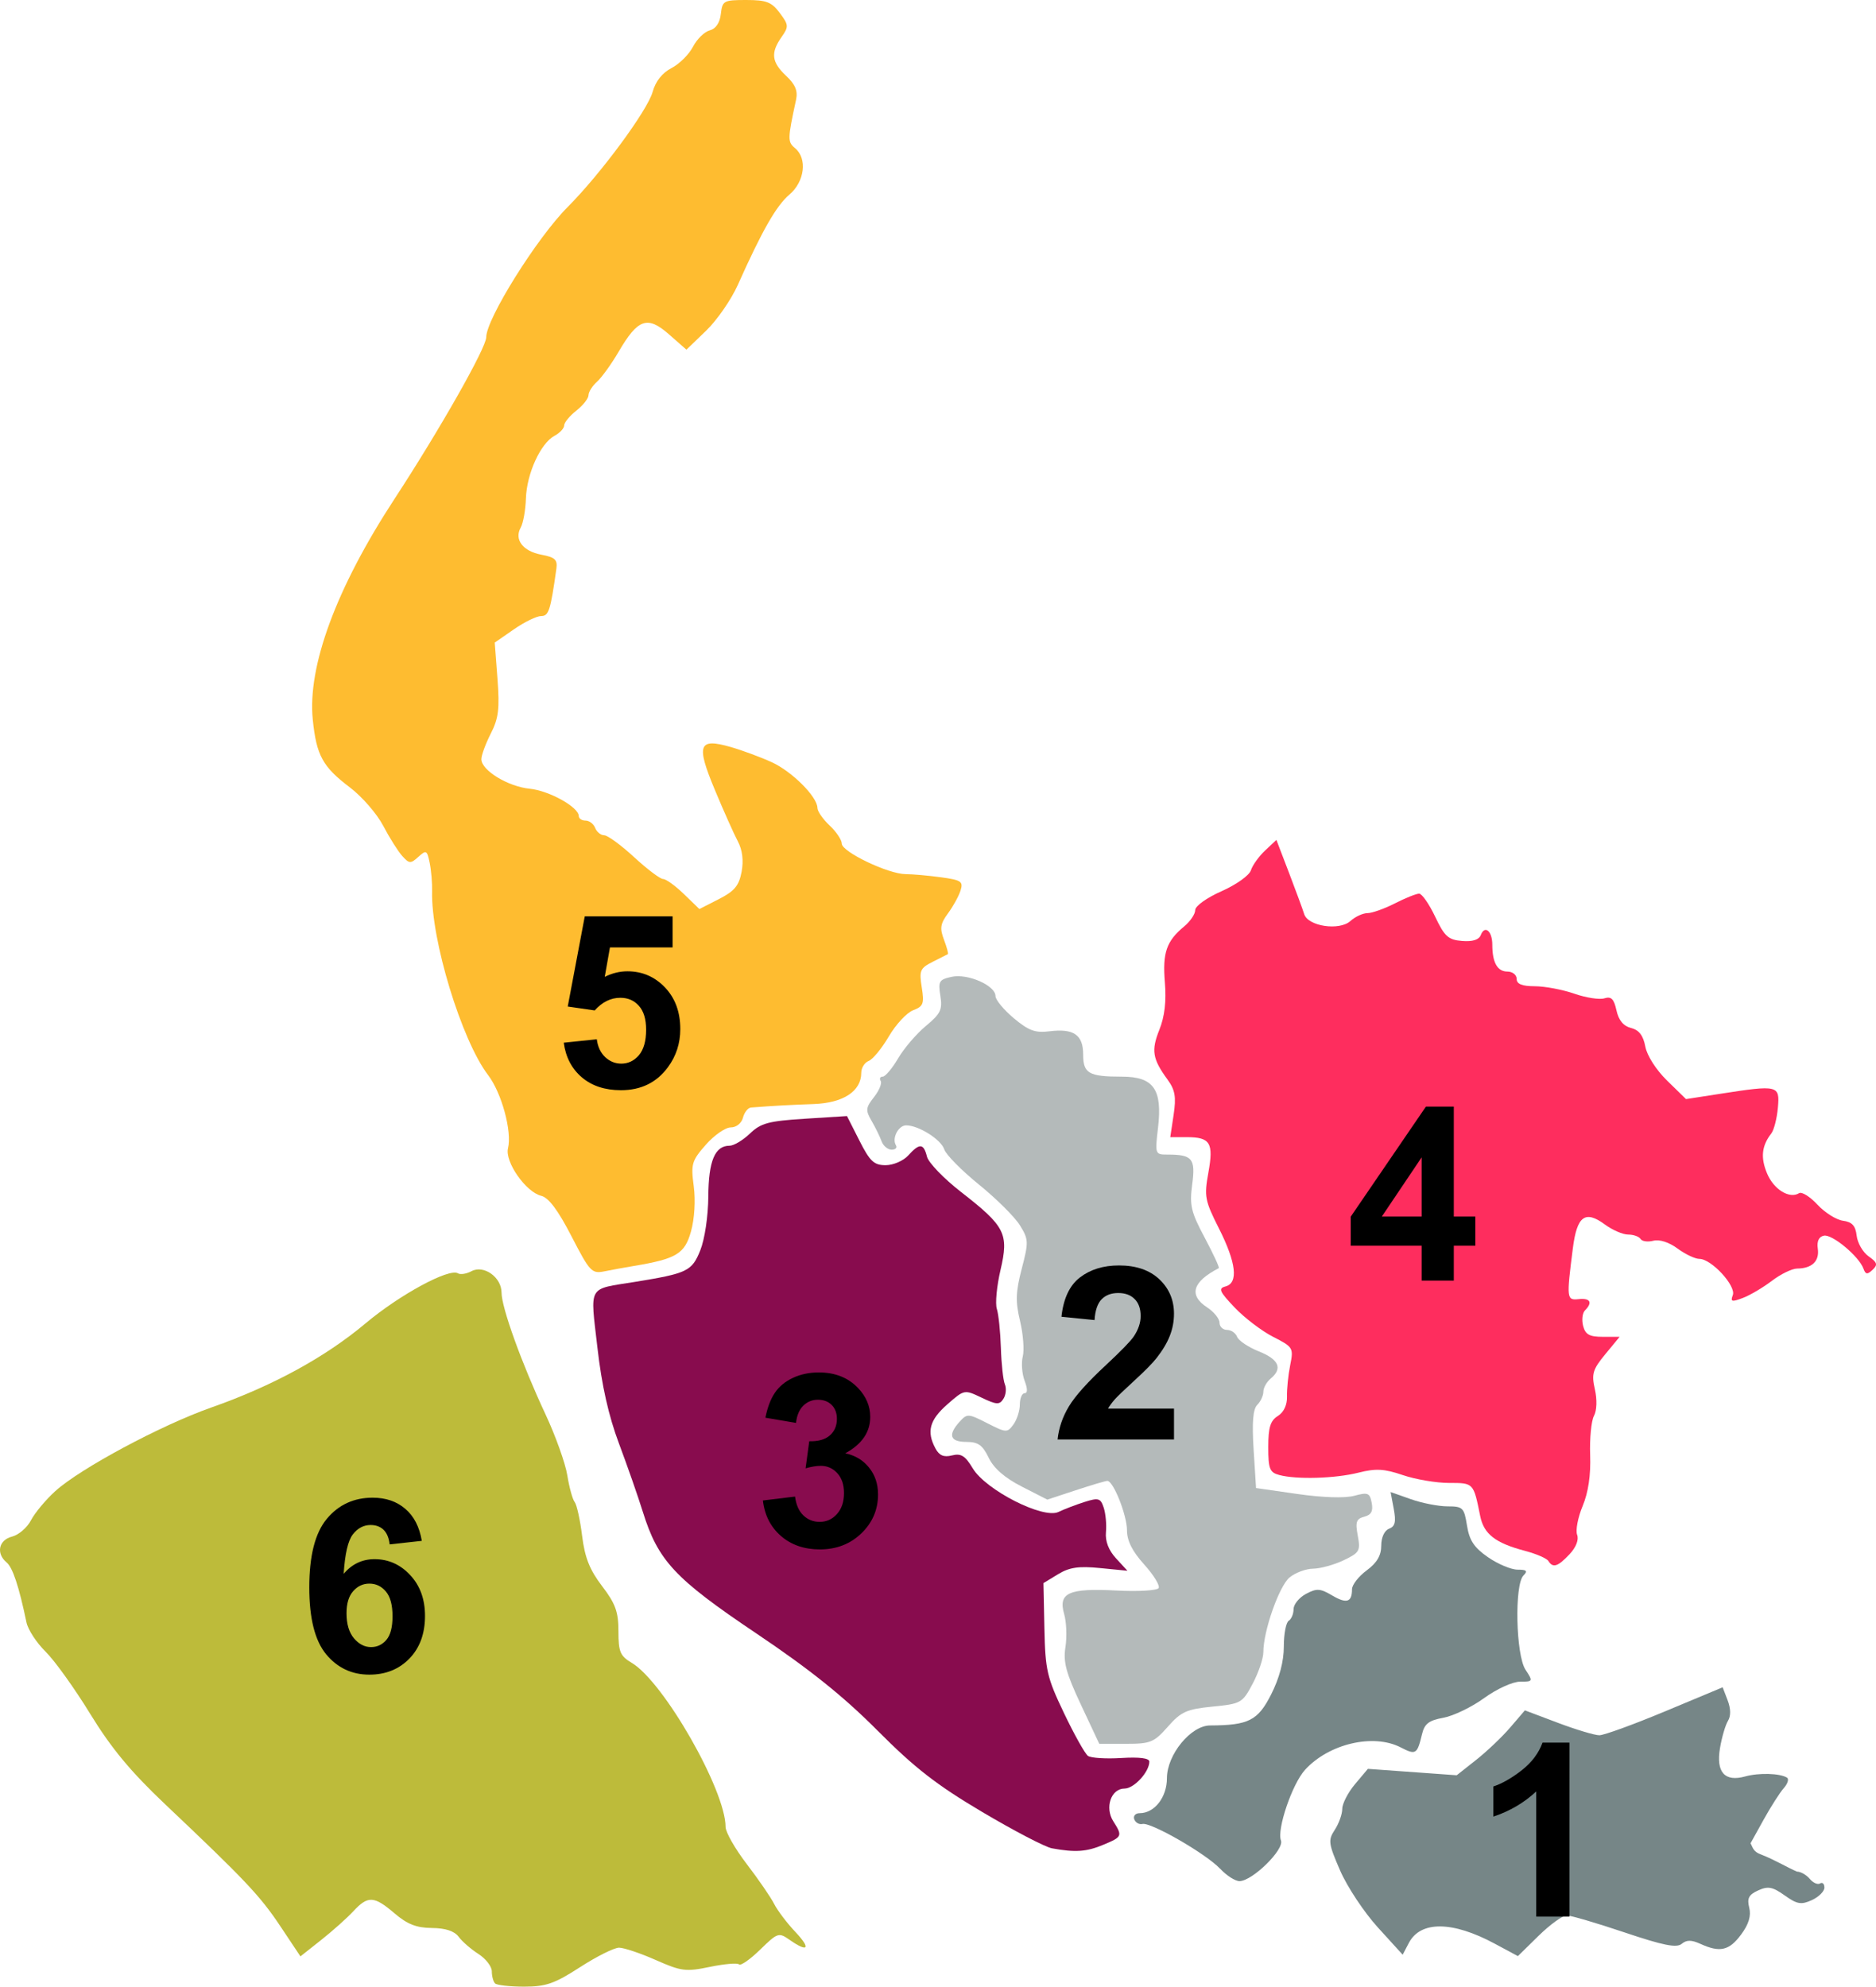 <?xml version="1.0" encoding="UTF-8" standalone="no"?>
<svg
   xmlns:dc="http://purl.org/dc/elements/1.1/"
   xmlns:cc="http://creativecommons.org/ns#"
   xmlns:rdf="http://www.w3.org/1999/02/22-rdf-syntax-ns#"
   xmlns:svg="http://www.w3.org/2000/svg"
   xmlns="http://www.w3.org/2000/svg"
   id="svg8"
   version="1.1"
   viewBox="0 0 319.293 338.133"
   height="338.133mm"
   width="319.293mm">
  <defs
     id="defs2" />
  <g
     transform="translate(-29.458,66.723)"
     id="layer1">
    <path
       style="fill:#b4baba;stroke-width:0.829"
       d="m 213.426,223.418 c -2.535,-5.402 -3.036,-7.267 -2.632,-9.795 0.275,-1.718 0.177,-4.248 -0.217,-5.623 -1.04,-3.626 0.767,-4.437 8.93,-4.008 3.669,0.193 6.885,0.003 7.146,-0.419 0.262,-0.423 -0.843,-2.228 -2.454,-4.012 -2.024,-2.24 -2.929,-4.035 -2.929,-5.808 0,-2.577 -2.319,-8.424 -3.34,-8.424 -0.301,0 -2.723,0.718 -5.382,1.595 l -4.836,1.595 -4.341,-2.217 c -2.917,-1.489 -4.768,-3.101 -5.641,-4.911 -1.04,-2.157 -1.798,-2.694 -3.8,-2.694 -2.78,0 -3.182,-1.188 -1.158,-3.424 1.287,-1.422 1.48,-1.412 4.709,0.235 3.229,1.647 3.412,1.657 4.461,0.223 0.601,-0.822 1.093,-2.356 1.093,-3.409 0,-1.053 0.364,-1.914 0.808,-1.914 0.525,0 0.524,-0.747 -0.002,-2.13 -0.445,-1.171 -0.584,-3.03 -0.308,-4.13 0.276,-1.1 0.065,-3.821 -0.469,-6.046 -0.792,-3.302 -0.738,-4.935 0.293,-8.885 1.189,-4.555 1.171,-4.989 -0.315,-7.393 -0.868,-1.405 -4.005,-4.523 -6.97,-6.929 -2.965,-2.406 -5.623,-5.102 -5.905,-5.992 -0.529,-1.667 -4.367,-4.086 -6.483,-4.086 -1.329,0 -2.467,2.216 -1.741,3.39 0.256,0.415 -0.072,0.754 -0.73,0.754 -0.658,0 -1.432,-0.653 -1.72,-1.451 -0.289,-0.798 -1.052,-2.357 -1.698,-3.464 -1.047,-1.796 -1.002,-2.232 0.416,-4.035 0.874,-1.112 1.386,-2.35 1.138,-2.753 -0.248,-0.402 -0.094,-0.731 0.344,-0.731 0.438,0 1.616,-1.399 2.619,-3.108 1.003,-1.71 3.13,-4.194 4.728,-5.52 2.512,-2.086 2.845,-2.779 2.464,-5.128 -0.399,-2.458 -0.216,-2.766 1.925,-3.236 2.731,-0.6 7.46,1.478 7.46,3.277 0,0.639 1.399,2.333 3.108,3.765 2.54,2.127 3.652,2.535 6.079,2.23 4.111,-0.517 5.733,0.598 5.733,3.943 0,3.234 0.95,3.778 6.604,3.778 5.384,0 6.907,2.156 6.139,8.688 -0.528,4.494 -0.5,4.574 1.581,4.574 4.266,0 4.82,0.664 4.234,5.081 -0.472,3.562 -0.209,4.682 2.136,9.082 1.471,2.76 2.546,5.086 2.388,5.168 -4.482,2.324 -5.159,4.598 -1.986,6.677 1.163,0.762 2.114,1.936 2.114,2.609 0,0.673 0.571,1.224 1.269,1.224 0.698,0 1.473,0.531 1.722,1.179 0.249,0.648 1.916,1.764 3.704,2.48 3.418,1.368 4.085,2.906 2.008,4.63 -0.684,0.568 -1.243,1.572 -1.243,2.233 0,0.661 -0.466,1.666 -1.036,2.235 -0.731,0.729 -0.914,2.97 -0.622,7.596 l 0.414,6.562 7.046,1.013 c 4.301,0.619 8.064,0.739 9.66,0.308 2.337,-0.631 2.653,-0.502 2.981,1.214 0.267,1.395 -0.079,2.037 -1.266,2.347 -1.361,0.356 -1.545,0.892 -1.108,3.222 0.485,2.585 0.304,2.9 -2.413,4.195 -1.616,0.77 -3.95,1.413 -5.189,1.428 -1.238,0.015 -3.043,0.689 -4.011,1.498 -1.781,1.488 -4.459,9.12 -4.455,12.693 0.002,1.07 -0.813,3.484 -1.809,5.365 -1.755,3.313 -1.97,3.436 -6.841,3.92 -4.418,0.439 -5.342,0.854 -7.604,3.418 -2.356,2.671 -2.96,2.918 -7.122,2.918 h -4.548 z"
       id="path4618" />
    <path
       style="fill:#febc30;stroke-width:0.829"
       d="m 126.722,143.693 c -2.286,-4.438 -3.886,-6.575 -5.153,-6.885 -2.621,-0.641 -6.223,-5.8 -5.65,-8.091 0.711,-2.842 -1.081,-9.432 -3.387,-12.455 -4.524,-5.932 -9.746,-23.08 -9.53,-31.295 0.036,-1.368 -0.149,-3.538 -0.412,-4.824 -0.442,-2.163 -0.585,-2.24 -1.922,-1.029 -1.319,1.194 -1.559,1.181 -2.754,-0.15 -0.72,-0.802 -2.179,-3.119 -3.243,-5.15 -1.064,-2.031 -3.612,-4.963 -5.664,-6.516 C 84.377,63.792 83.317,61.858 82.694,55.781 81.763,46.699 86.698,33.35 96.572,18.24 104.318,6.386 112.216,-7.534 112.216,-9.33 c 0,-3.119 8.633,-16.919 13.865,-22.164 5.598,-5.612 13.583,-16.433 14.454,-19.588 0.497,-1.799 1.635,-3.237 3.204,-4.049 1.339,-0.692 2.985,-2.324 3.658,-3.626 0.673,-1.302 1.956,-2.559 2.851,-2.793 1.042,-0.273 1.724,-1.279 1.898,-2.799 0.258,-2.252 0.479,-2.374 4.326,-2.374 3.423,0 4.311,0.343 5.698,2.2 1.535,2.055 1.554,2.326 0.297,4.122 -1.876,2.678 -1.686,4.26 0.79,6.586 1.571,1.476 2.018,2.556 1.688,4.082 -1.45,6.714 -1.459,7.159 -0.165,8.233 2.118,1.758 1.637,5.694 -0.966,7.899 -2.223,1.883 -4.636,6.108 -8.778,15.369 -1.121,2.507 -3.548,6.014 -5.393,7.792 l -3.354,3.233 -2.984,-2.62 c -3.658,-3.212 -5.267,-2.653 -8.558,2.974 -1.223,2.09 -2.876,4.385 -3.674,5.098 -0.798,0.714 -1.451,1.747 -1.451,2.297 0,0.549 -0.933,1.732 -2.072,2.629 -1.14,0.897 -2.072,2.03 -2.072,2.518 0,0.488 -0.745,1.286 -1.655,1.773 -2.357,1.261 -4.717,6.435 -4.853,10.638 -0.064,1.975 -0.459,4.203 -0.878,4.952 -1.153,2.061 0.35,4.045 3.516,4.639 2.308,0.433 2.76,0.854 2.546,2.376 -1.003,7.148 -1.299,8.066 -2.606,8.066 -0.753,0 -2.835,1.016 -4.627,2.258 l -3.259,2.258 0.467,6.169 c 0.385,5.09 0.186,6.719 -1.138,9.313 -0.882,1.73 -1.604,3.694 -1.604,4.365 0,1.898 4.527,4.661 8.244,5.031 3.306,0.329 8.334,3.133 8.334,4.647 0,0.425 0.52,0.772 1.155,0.772 0.635,0 1.369,0.559 1.632,1.243 0.263,0.684 0.955,1.247 1.539,1.252 0.584,0.007 2.878,1.683 5.097,3.73 2.219,2.047 4.44,3.721 4.934,3.721 0.494,0 2.084,1.149 3.534,2.554 l 2.635,2.554 3.316,-1.691 c 2.657,-1.355 3.425,-2.277 3.868,-4.638 0.364,-1.938 0.141,-3.723 -0.649,-5.214 -0.661,-1.247 -2.415,-5.175 -3.898,-8.729 -3.225,-7.73 -2.796,-8.887 2.715,-7.301 1.952,0.562 5.083,1.721 6.956,2.576 3.46,1.579 7.783,5.906 7.783,7.791 0,0.569 0.933,1.911 2.072,2.982 1.14,1.071 2.072,2.458 2.072,3.084 0,1.403 7.911,5.186 10.867,5.197 1.19,0.003 3.903,0.247 6.029,0.538 3.449,0.473 3.806,0.716 3.315,2.263 -0.303,0.954 -1.262,2.696 -2.131,3.872 -1.303,1.762 -1.424,2.55 -0.689,4.483 0.49,1.29 0.788,2.399 0.661,2.464 -0.127,0.066 -1.291,0.655 -2.587,1.31 -2.137,1.079 -2.309,1.484 -1.853,4.34 0.445,2.781 0.273,3.238 -1.464,3.898 -1.082,0.411 -2.943,2.412 -4.135,4.446 -1.192,2.034 -2.736,3.916 -3.432,4.183 -0.696,0.267 -1.265,1.173 -1.265,2.013 0,3.14 -3.055,5.144 -8.114,5.324 -4.107,0.146 -6.692,0.289 -10.647,0.589 -0.517,0.039 -1.135,0.817 -1.373,1.729 -0.25,0.957 -1.131,1.658 -2.083,1.658 -0.907,0 -2.817,1.33 -4.244,2.954 -2.392,2.724 -2.552,3.274 -2.051,7.048 0.322,2.431 0.131,5.564 -0.471,7.714 -1.067,3.811 -2.479,4.66 -9.769,5.873 -1.482,0.247 -3.72,0.656 -4.973,0.91 -2.14,0.433 -2.483,0.066 -5.595,-5.974 z"
       id="path4612" />
    <path
       style="fill:#bdbb3a;stroke-width:0.829"
       d="m 113.716,270.858 c -0.304,-0.304 -0.553,-1.228 -0.553,-2.053 0,-0.825 -1.026,-2.155 -2.279,-2.956 -1.254,-0.8 -2.767,-2.115 -3.363,-2.92 -0.727,-0.983 -2.226,-1.476 -4.559,-1.499 -2.622,-0.025 -4.181,-0.636 -6.346,-2.487 -3.501,-2.993 -4.534,-3.047 -7.017,-0.367 -1.063,1.147 -3.525,3.345 -5.47,4.885 l -3.538,2.799 -3.392,-5.092 c -3.476,-5.219 -5.988,-7.879 -19.68,-20.841 -5.822,-5.512 -9.14,-9.517 -12.705,-15.335 -2.653,-4.331 -6.075,-9.101 -7.603,-10.601 -1.528,-1.5 -2.99,-3.738 -3.248,-4.973 -1.279,-6.129 -2.345,-9.348 -3.38,-10.207 -1.835,-1.523 -1.355,-3.825 0.917,-4.395 1.131,-0.284 2.586,-1.537 3.231,-2.784 0.646,-1.247 2.499,-3.471 4.117,-4.943 4.241,-3.855 17.99,-11.23 26.556,-14.244 10.463,-3.682 19.379,-8.545 26.26,-14.322 5.828,-4.893 14.236,-9.447 15.734,-8.521 0.416,0.257 1.452,0.095 2.303,-0.361 2.098,-1.123 5.119,1.031 5.119,3.65 0,2.536 3.452,12.099 7.457,20.659 1.724,3.684 3.404,8.376 3.734,10.428 0.33,2.052 0.895,4.103 1.256,4.559 0.36,0.456 0.929,3.037 1.263,5.736 0.46,3.715 1.285,5.795 3.395,8.56 2.283,2.99 2.788,4.384 2.788,7.687 0,3.519 0.291,4.208 2.279,5.392 5.422,3.231 15.956,21.66 15.956,27.914 0,0.889 1.621,3.733 3.603,6.32 1.982,2.587 4.078,5.636 4.658,6.776 0.58,1.14 2.203,3.285 3.605,4.766 2.712,2.865 2.197,3.577 -0.979,1.353 -1.84,-1.289 -2.034,-1.224 -5.003,1.675 -1.699,1.659 -3.315,2.789 -3.592,2.512 -0.277,-0.277 -2.513,-0.087 -4.968,0.423 -4.092,0.849 -4.86,0.752 -9.207,-1.171 -2.609,-1.154 -5.421,-2.098 -6.249,-2.098 -0.828,0 -3.814,1.492 -6.636,3.316 -4.341,2.806 -5.805,3.316 -9.523,3.316 -2.416,0 -4.642,-0.249 -4.945,-0.553 z"
       id="path4608" />
    <path
       style="fill:#fe2d5e;stroke-width:0.829"
       d="m 292.99,198.963 c -0.274,-0.444 -2.068,-1.22 -3.986,-1.725 -5.044,-1.329 -7.001,-2.853 -7.622,-5.936 -1.141,-5.662 -1.104,-5.623 -5.306,-5.623 -2.168,0 -5.702,-0.6 -7.853,-1.333 -3.178,-1.083 -4.597,-1.161 -7.56,-0.414 -3.966,0.999 -10.516,1.191 -13.482,0.396 -1.628,-0.436 -1.865,-1.043 -1.865,-4.763 0,-3.337 0.353,-4.483 1.625,-5.278 1.015,-0.634 1.601,-1.877 1.56,-3.308 -0.036,-1.261 0.209,-3.661 0.544,-5.334 0.592,-2.951 0.506,-3.095 -2.899,-4.832 -1.93,-0.985 -4.878,-3.23 -6.552,-4.99 -2.595,-2.728 -2.825,-3.257 -1.562,-3.587 2.229,-0.583 1.842,-4.019 -1.11,-9.869 -2.401,-4.757 -2.534,-5.455 -1.803,-9.488 0.923,-5.092 0.336,-6.053 -3.697,-6.053 h -2.786 l 0.57,-3.8 c 0.459,-3.06 0.256,-4.23 -1.041,-6.01 -2.563,-3.516 -2.796,-4.945 -1.382,-8.478 0.901,-2.253 1.201,-4.838 0.934,-8.056 -0.419,-5.049 0.267,-7.029 3.3,-9.536 1.026,-0.848 1.865,-2.094 1.865,-2.77 0,-0.69 1.968,-2.099 4.49,-3.215 2.484,-1.099 4.712,-2.686 4.988,-3.553 0.274,-0.862 1.362,-2.379 2.418,-3.371 l 1.92,-1.804 2.149,5.61 c 1.182,3.086 2.344,6.242 2.581,7.015 0.639,2.08 5.989,2.883 7.87,1.18 0.815,-0.738 2.121,-1.342 2.901,-1.342 0.78,0 2.881,-0.746 4.668,-1.658 1.787,-0.912 3.641,-1.658 4.12,-1.658 0.478,0 1.707,1.762 2.729,3.916 1.605,3.38 2.232,3.946 4.58,4.137 1.797,0.146 2.881,-0.197 3.193,-1.01 0.673,-1.753 1.956,-0.676 1.956,1.642 0,3.043 0.864,4.578 2.575,4.578 0.863,0 1.569,0.56 1.569,1.243 0,0.882 0.903,1.247 3.108,1.255 1.71,0.007 4.734,0.578 6.722,1.27 1.987,0.692 4.286,1.045 5.108,0.784 1.153,-0.366 1.621,0.101 2.048,2.046 0.372,1.696 1.184,2.678 2.481,3.004 1.357,0.341 2.075,1.273 2.428,3.154 0.292,1.556 1.843,3.981 3.717,5.81 l 3.216,3.14 5.846,-0.907 c 9.851,-1.528 10.134,-1.459 9.787,2.391 -0.164,1.814 -0.664,3.772 -1.113,4.352 -1.647,2.127 -1.859,4.112 -0.726,6.822 1.141,2.73 3.805,4.369 5.449,3.353 0.461,-0.285 1.863,0.592 3.116,1.947 1.253,1.356 3.211,2.59 4.35,2.744 1.556,0.209 2.137,0.844 2.334,2.549 0.144,1.249 1.061,2.831 2.038,3.515 1.47,1.03 1.586,1.425 0.671,2.289 -0.893,0.843 -1.192,0.804 -1.554,-0.2 -0.749,-2.081 -5.316,-5.892 -6.725,-5.611 -0.869,0.173 -1.228,0.938 -1.045,2.223 0.3,2.111 -0.995,3.355 -3.516,3.376 -0.869,0.007 -2.802,0.945 -4.295,2.084 -1.494,1.139 -3.716,2.452 -4.939,2.917 -1.892,0.719 -2.148,0.648 -1.716,-0.478 0.6,-1.562 -3.639,-6.167 -5.676,-6.167 -0.737,0 -2.418,-0.796 -3.735,-1.77 -1.445,-1.068 -3.075,-1.592 -4.11,-1.321 -0.944,0.247 -1.925,0.111 -2.18,-0.302 -0.255,-0.413 -1.203,-0.751 -2.107,-0.751 -0.903,0 -2.674,-0.762 -3.934,-1.694 -3.388,-2.505 -4.779,-1.485 -5.481,4.019 -1.098,8.61 -1.066,8.886 1.001,8.667 1.968,-0.208 2.402,0.572 1.063,1.911 -0.441,0.441 -0.584,1.635 -0.318,2.652 0.383,1.465 1.082,1.851 3.349,1.851 h 2.865 l -2.445,2.966 c -2.139,2.594 -2.361,3.341 -1.771,5.955 0.402,1.783 0.34,3.613 -0.154,4.536 -0.455,0.851 -0.746,3.859 -0.645,6.685 0.121,3.395 -0.313,6.333 -1.281,8.659 -0.805,1.937 -1.227,4.139 -0.937,4.895 0.322,0.84 -0.182,2.129 -1.298,3.317 -1.986,2.114 -2.827,2.38 -3.595,1.137 z"
       id="path4602" />
    <path
       style="fill:#768687;stroke-width:0.829"
       d="m 263.957,261.322 c -2.331,-2.562 -5.215,-6.913 -6.41,-9.669 -2.004,-4.621 -2.074,-5.161 -0.906,-6.944 0.697,-1.064 1.267,-2.664 1.267,-3.557 0,-0.893 0.982,-2.79 2.181,-4.216 l 2.181,-2.592 7.558,0.546 7.558,0.546 3.316,-2.62 c 1.824,-1.441 4.435,-3.927 5.802,-5.524 l 2.487,-2.904 5.614,2.119 c 3.088,1.166 6.263,2.119 7.057,2.119 0.793,0 5.841,-1.837 11.216,-4.081 l 9.773,-4.081 0.848,2.216 c 0.543,1.42 0.564,2.674 0.058,3.491 -0.434,0.701 -1.045,2.782 -1.356,4.624 -0.698,4.131 0.789,5.811 4.287,4.841 2.333,-0.646 5.89,-0.546 7.11,0.201 0.372,0.227 0.129,1.029 -0.539,1.782 -0.668,0.753 -2.216,3.175 -3.44,5.384 l -2.225,4.016 c 0.395,0.673 0.418,1.419 1.786,1.901 2.285,0.876 4.564,2.26 6.128,2.915 0.628,0 1.603,0.555 2.166,1.234 0.563,0.679 1.355,1.03 1.759,0.78 0.404,-0.25 0.735,0.067 0.735,0.705 0,0.638 -0.961,1.597 -2.136,2.132 -1.816,0.828 -2.508,0.708 -4.625,-0.799 -2.065,-1.47 -2.834,-1.615 -4.514,-0.85 -1.603,0.731 -1.92,1.342 -1.519,2.939 0.348,1.387 -0.082,2.812 -1.381,4.568 -2.025,2.739 -3.6,3.105 -6.9,1.602 -1.558,-0.71 -2.374,-0.712 -3.221,-0.01 -0.868,0.72 -3.147,0.263 -9.72,-1.95 -4.722,-1.59 -9.151,-2.891 -9.842,-2.891 -0.691,0 -2.844,1.558 -4.784,3.462 l -3.527,3.462 -3.964,-2.13 c -7.178,-3.856 -12.61,-3.898 -14.594,-0.112 l -1.05,2.004 z m -26.835,-9.974 c -2.383,-2.543 -11.775,-7.956 -13.223,-7.622 -0.557,0.129 -1.183,-0.232 -1.392,-0.802 -0.209,-0.57 0.206,-1.036 0.923,-1.036 2.526,0 4.638,-2.712 4.638,-5.958 0,-3.992 4.062,-8.958 7.339,-8.972 6.56,-0.028 8.146,-0.832 10.395,-5.278 1.411,-2.789 2.16,-5.614 2.16,-8.146 0,-2.132 0.373,-4.107 0.829,-4.389 0.456,-0.282 0.829,-1.173 0.829,-1.981 0,-0.808 0.948,-1.976 2.107,-2.596 1.822,-0.975 2.422,-0.941 4.443,0.252 2.476,1.463 3.398,1.179 3.398,-1.045 0,-0.75 1.119,-2.191 2.487,-3.202 1.756,-1.298 2.487,-2.536 2.487,-4.212 0,-1.416 0.538,-2.58 1.334,-2.885 1.028,-0.394 1.211,-1.17 0.796,-3.379 l -0.538,-2.867 3.453,1.218 c 1.899,0.67 4.707,1.218 6.24,1.218 2.604,0 2.821,0.215 3.31,3.271 0.406,2.538 1.208,3.746 3.577,5.388 1.68,1.164 3.948,2.116 5.04,2.116 1.545,0 1.765,0.221 0.992,0.995 -1.553,1.553 -1.296,13.524 0.344,16.027 1.31,2 1.29,2.043 -0.925,2.043 -1.257,0 -3.973,1.241 -6.105,2.79 -2.113,1.534 -5.237,3.043 -6.943,3.352 -2.477,0.449 -3.21,1.014 -3.637,2.805 -0.819,3.429 -1.051,3.573 -3.628,2.24 -4.656,-2.408 -12.248,-0.623 -16.293,3.831 -2.175,2.395 -4.808,10.138 -4.087,12.018 0.589,1.536 -4.821,6.856 -7.031,6.914 -0.718,0.019 -2.21,-0.93 -3.316,-2.11 z"
       id="path4600" />
    <path
       style="fill:#880c4e;stroke-width:0.829"
       d="m 208.49,247.866 c -1.14,-0.209 -6.486,-2.998 -11.882,-6.197 -7.77,-4.607 -11.475,-7.49 -17.821,-13.866 -5.794,-5.821 -11.513,-10.402 -20.655,-16.546 -13.846,-9.305 -16.674,-12.341 -19.276,-20.694 -0.8,-2.57 -2.623,-7.788 -4.051,-11.597 -1.775,-4.735 -2.936,-9.91 -3.672,-16.364 -1.226,-10.746 -1.753,-9.823 6.365,-11.14 8.949,-1.452 9.718,-1.822 11.143,-5.366 0.763,-1.897 1.347,-5.814 1.371,-9.185 0.043,-6.056 1.122,-8.629 3.62,-8.629 0.717,0 2.275,-0.931 3.463,-2.069 1.858,-1.78 3.159,-2.132 9.338,-2.523 l 7.179,-0.455 2.119,4.181 c 1.792,3.537 2.48,4.181 4.463,4.181 1.292,0 3.018,-0.744 3.845,-1.658 1.932,-2.135 2.613,-2.09 3.191,0.207 0.258,1.026 2.866,3.73 5.796,6.01 7.536,5.863 8.162,7.102 6.716,13.281 -0.638,2.725 -0.919,5.701 -0.625,6.613 0.294,0.912 0.605,3.896 0.69,6.631 0.085,2.735 0.391,5.533 0.681,6.217 0.289,0.684 0.18,1.789 -0.245,2.456 -0.671,1.055 -1.155,1.03 -3.713,-0.19 -2.94,-1.402 -2.943,-1.402 -5.851,1.152 -3.017,2.649 -3.547,4.618 -2.013,7.484 0.652,1.219 1.422,1.544 2.822,1.193 1.541,-0.387 2.246,0.054 3.536,2.207 2.21,3.689 11.986,8.664 14.578,7.417 0.985,-0.473 2.986,-1.239 4.447,-1.702 2.373,-0.751 2.72,-0.648 3.259,0.968 0.332,0.995 0.503,2.87 0.382,4.167 -0.145,1.543 0.448,3.087 1.715,4.466 l 1.936,2.108 -4.663,-0.459 c -3.635,-0.357 -5.21,-0.126 -7.145,1.051 l -2.482,1.51 0.164,7.745 c 0.15,7.092 0.431,8.304 3.33,14.376 1.741,3.647 3.577,6.927 4.08,7.289 0.503,0.362 3.059,0.525 5.681,0.362 3.072,-0.191 4.766,0.025 4.766,0.608 0,1.758 -2.602,4.589 -4.218,4.589 -2.293,0 -3.403,3.221 -1.918,5.566 1.598,2.523 1.545,2.648 -1.712,4.009 -2.856,1.194 -4.762,1.323 -8.73,0.595 z"
       id="path4598" />
    <g
       transform="matrix(3.133,0,0,3.133,-215.586,-492.438)"
       id="text4657"
       style="font-style:normal;font-variant:normal;font-weight:bold;font-stretch:normal;font-size:13.151px;line-height:1.02px;font-family:'Times New Roman';-inkscape-font-specification:'Times New Roman, Bold';letter-spacing:0px;word-spacing:0px;fill:#000000;fill-opacity:1;stroke:none;stroke-width:0.007px;stroke-linecap:butt;stroke-linejoin:miter;stroke-opacity:1"
       aria-label="2">
      <path
         id="path4745"
         style="font-style:normal;font-variant:normal;font-weight:bold;font-stretch:normal;font-family:Arial;-inkscape-font-specification:'Arial Bold';stroke-width:0.007px"
         d="m 141.991,212.406 v 1.676 h -6.325 q 0.103,-0.95 0.616,-1.798 0.514,-0.854 2.029,-2.26 1.22,-1.137 1.496,-1.541 0.372,-0.559 0.372,-1.105 0,-0.604 -0.327,-0.925 -0.321,-0.328 -0.893,-0.328 -0.565,0 -0.899,0.34 -0.334,0.34 -0.385,1.13 l -1.798,-0.18 q 0.161,-1.49 1.008,-2.138 0.848,-0.649 2.119,-0.649 1.393,0 2.19,0.751 0.796,0.751 0.796,1.869 0,0.636 -0.231,1.214 -0.225,0.572 -0.719,1.201 -0.328,0.417 -1.182,1.201 -0.854,0.783 -1.085,1.04 -0.225,0.257 -0.366,0.501 z" />
    </g>
    <g
       transform="matrix(3.133,0,0,3.133,-215.586,-492.438)"
       id="text4657-9"
       style="font-style:normal;font-variant:normal;font-weight:bold;font-stretch:normal;font-size:13.151px;line-height:1.02px;font-family:'Times New Roman';-inkscape-font-specification:'Times New Roman, Bold';letter-spacing:0px;word-spacing:0px;fill:#000000;fill-opacity:1;stroke:none;stroke-width:0.007px;stroke-linecap:butt;stroke-linejoin:miter;stroke-opacity:1"
       aria-label="1">
      <path
         id="path4739"
         style="font-style:normal;font-variant:normal;font-weight:bold;font-stretch:normal;font-family:Arial;-inkscape-font-specification:'Arial Bold';stroke-width:0.007px"
         d="m 163.473,240.002 h -1.804 v -6.8 q -0.989,0.925 -2.331,1.368 v -1.637 q 0.706,-0.231 1.535,-0.873 0.828,-0.649 1.137,-1.509 h 1.464 z" />
    </g>
    <g
       transform="matrix(3.133,0,0,3.133,-215.586,-492.438)"
       id="text4657-2"
       style="font-style:normal;font-variant:normal;font-weight:bold;font-stretch:normal;font-size:13.151px;line-height:1.02px;font-family:'Times New Roman';-inkscape-font-specification:'Times New Roman, Bold';letter-spacing:0px;word-spacing:0px;fill:#000000;fill-opacity:1;stroke:none;stroke-width:0.007px;stroke-linecap:butt;stroke-linejoin:miter;stroke-opacity:1"
       aria-label="3">
      <path
         id="path4748"
         style="font-style:normal;font-variant:normal;font-weight:bold;font-stretch:normal;font-family:Arial;-inkscape-font-specification:'Arial Bold';stroke-width:0.007px"
         d="m 119.658,217.396 1.747,-0.212 q 0.084,0.668 0.45,1.021 0.366,0.353 0.886,0.353 0.559,0 0.938,-0.424 0.385,-0.424 0.385,-1.143 0,-0.681 -0.366,-1.079 -0.366,-0.398 -0.893,-0.398 -0.347,0 -0.828,0.135 l 0.199,-1.471 q 0.732,0.019 1.117,-0.315 0.385,-0.34 0.385,-0.899 0,-0.475 -0.283,-0.758 -0.283,-0.283 -0.751,-0.283 -0.462,0 -0.79,0.321 -0.328,0.321 -0.398,0.938 l -1.663,-0.283 q 0.173,-0.854 0.52,-1.361 0.353,-0.514 0.976,-0.803 0.629,-0.295 1.406,-0.295 1.329,0 2.132,0.848 0.661,0.694 0.661,1.567 0,1.239 -1.355,1.978 0.809,0.173 1.291,0.777 0.488,0.604 0.488,1.458 0,1.239 -0.905,2.113 -0.905,0.873 -2.254,0.873 -1.278,0 -2.119,-0.732 -0.841,-0.738 -0.976,-1.926 z" />
    </g>
    <g
       transform="matrix(3.133,0,0,3.133,-215.586,-492.438)"
       id="text4657-2-1"
       style="font-style:normal;font-variant:normal;font-weight:bold;font-stretch:normal;font-size:13.151px;line-height:1.02px;font-family:'Times New Roman';-inkscape-font-specification:'Times New Roman, Bold';letter-spacing:0px;word-spacing:0px;fill:#000000;fill-opacity:1;stroke:none;stroke-width:0.007px;stroke-linecap:butt;stroke-linejoin:miter;stroke-opacity:1"
       aria-label="4">
      <path
         id="path4742"
         style="font-style:normal;font-variant:normal;font-weight:bold;font-stretch:normal;font-family:Arial;-inkscape-font-specification:'Arial Bold';stroke-width:0.007px"
         d="m 155.445,205.451 v -1.894 h -3.853 v -1.58 l 4.084,-5.978 h 1.515 v 5.972 h 1.169 v 1.586 h -1.169 v 1.894 z m 0,-3.48 v -3.217 l -2.164,3.217 z" />
    </g>
    <g
       transform="matrix(3.133,0,0,3.133,-215.586,-492.438)"
       id="text4657-2-1-8"
       style="font-style:normal;font-variant:normal;font-weight:bold;font-stretch:normal;font-size:13.151px;line-height:1.02px;font-family:'Times New Roman';-inkscape-font-specification:'Times New Roman, Bold';letter-spacing:0px;word-spacing:0px;fill:#000000;fill-opacity:1;stroke:none;stroke-width:0.007px;stroke-linecap:butt;stroke-linejoin:miter;stroke-opacity:1"
       aria-label="5">
      <path
         id="path4754"
         style="font-style:normal;font-variant:normal;font-weight:bold;font-stretch:normal;font-family:Arial;-inkscape-font-specification:'Arial Bold';stroke-width:0.007px"
         d="m 108.837,192.527 1.798,-0.186 q 0.077,0.61 0.456,0.97 0.379,0.353 0.873,0.353 0.565,0 0.957,-0.456 0.392,-0.462 0.392,-1.387 0,-0.867 -0.392,-1.297 -0.385,-0.437 -1.008,-0.437 -0.777,0 -1.393,0.687 l -1.464,-0.212 0.925,-4.9 h 4.771 v 1.689 h -3.403 l -0.283,1.599 q 0.604,-0.302 1.233,-0.302 1.201,0 2.036,0.873 0.835,0.873 0.835,2.267 0,1.162 -0.674,2.074 -0.918,1.246 -2.549,1.246 -1.304,0 -2.126,-0.7 -0.822,-0.7 -0.982,-1.881 z" />
    </g>
    <g
       transform="matrix(3.133,0,0,3.133,-215.586,-492.438)"
       id="text4657-2-1-1"
       style="font-style:normal;font-variant:normal;font-weight:bold;font-stretch:normal;font-size:13.151px;line-height:1.02px;font-family:'Times New Roman';-inkscape-font-specification:'Times New Roman, Bold';letter-spacing:0px;word-spacing:0px;fill:#000000;fill-opacity:1;stroke:none;stroke-width:0.007px;stroke-linecap:butt;stroke-linejoin:miter;stroke-opacity:1"
       aria-label="6">
      <path
         id="path4751"
         style="font-style:normal;font-variant:normal;font-weight:bold;font-stretch:normal;font-family:Arial;-inkscape-font-specification:'Arial Bold';stroke-width:0.007px"
         d="m 101.129,219.589 -1.747,0.193 q -0.064,-0.539 -0.334,-0.796 -0.27,-0.257 -0.7,-0.257 -0.572,0 -0.97,0.514 -0.392,0.514 -0.494,2.138 0.674,-0.796 1.676,-0.796 1.13,0 1.933,0.86 0.809,0.86 0.809,2.222 0,1.445 -0.848,2.318 -0.848,0.873 -2.177,0.873 -1.426,0 -2.344,-1.104 -0.918,-1.111 -0.918,-3.635 0,-2.588 0.957,-3.731 0.957,-1.143 2.485,-1.143 1.072,0 1.772,0.604 0.706,0.597 0.899,1.74 z m -4.09,3.936 q 0,0.88 0.405,1.361 0.405,0.475 0.925,0.475 0.501,0 0.835,-0.392 0.334,-0.392 0.334,-1.284 0,-0.918 -0.36,-1.342 -0.36,-0.43 -0.899,-0.43 -0.52,0 -0.88,0.411 -0.36,0.405 -0.36,1.201 z" />
    </g>
  </g>
</svg>
